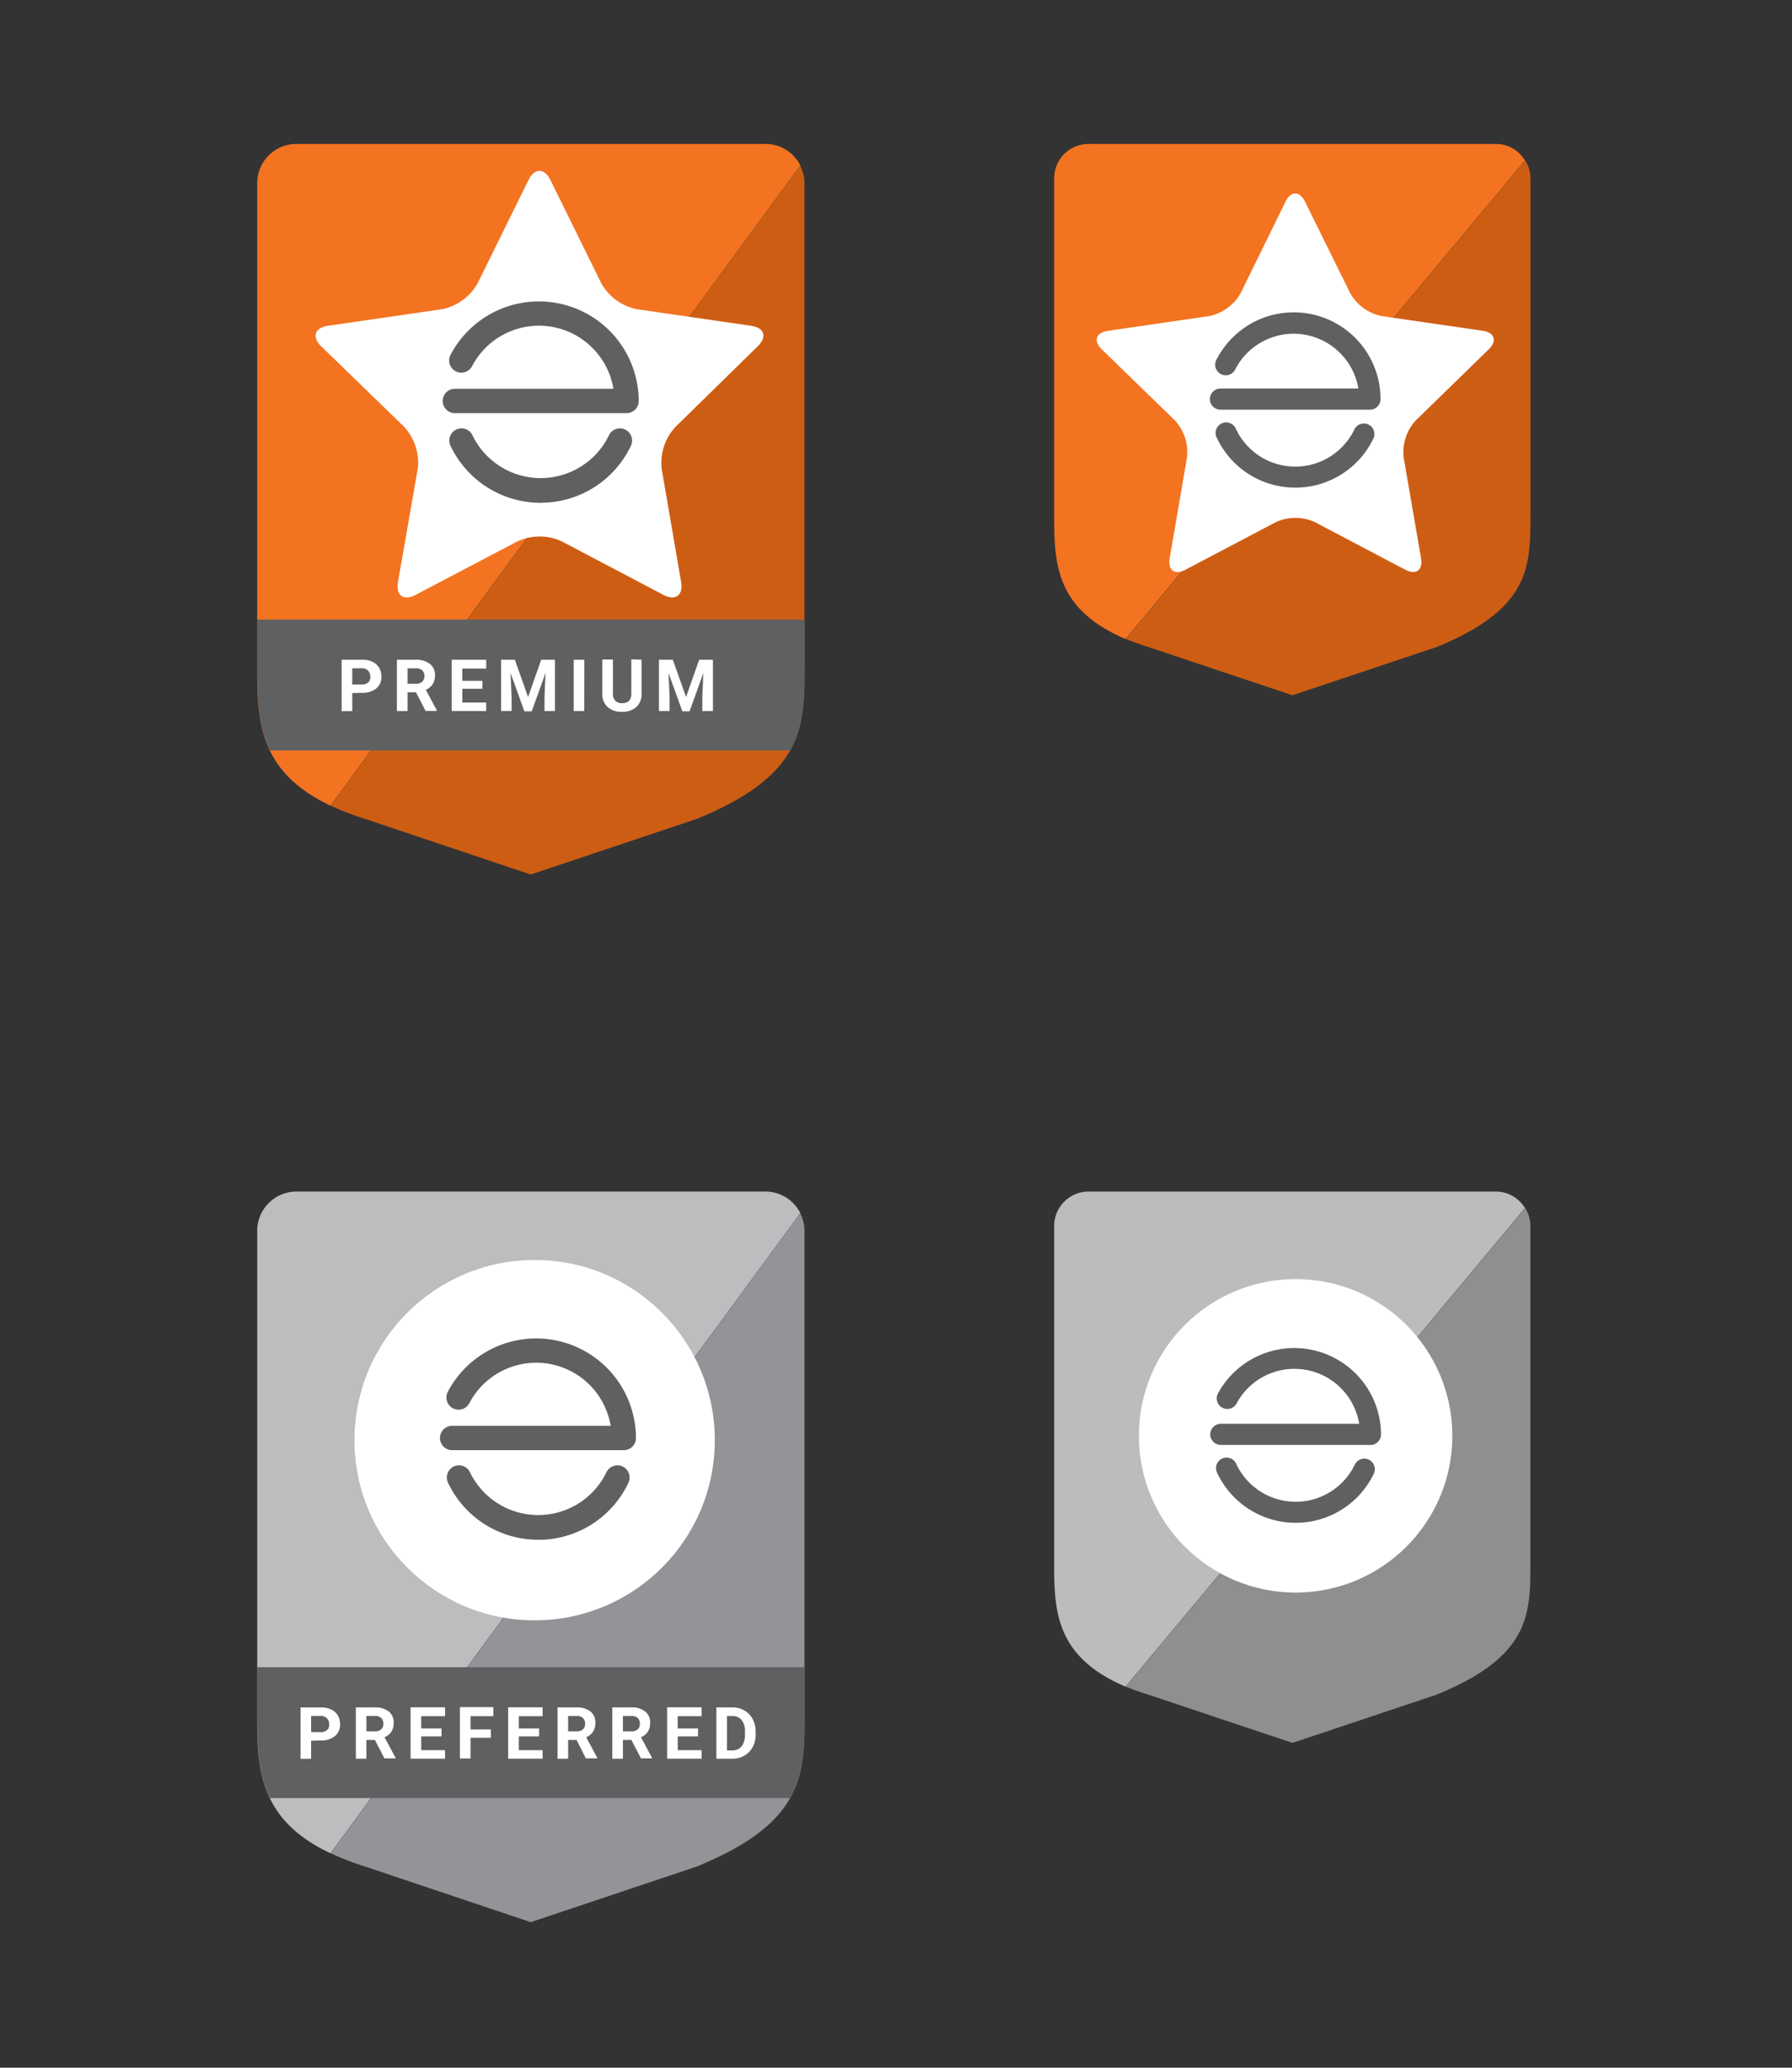 <svg xmlns="http://www.w3.org/2000/svg" viewBox="0 0 260 300"><rect x="0" y="0" width="260" height="300" fill="#333333" stroke="none"/><defs><style>.cls-1{opacity:0;}.cls-2{fill:#1598cc;}.cls-3{fill:#929497;}.cls-4{fill:#bbbdbf;}.cls-5{fill:#5f6062;}.cls-6{fill:#fff;}.cls-7{fill:#ce5d14;}.cls-8{fill:#f37321;}.cls-9{fill:#bbbcbc;}.cls-10{fill:#8f8f8f;}</style></defs><title>supporting-assets-small-1-</title><g id="background"><g class="cls-1"><rect class="cls-2" width="260" height="300"/></g></g><g id="artwork_installer_network" data-name="artwork installer network"><path class="cls-3" d="M53,270.82l24,8.06,24.07-8.06c15.49-6.32,15.65-13.21,15.65-21.82V178.38h0a5.62,5.62,0,0,0-.61-2.33L48,268.89A38.19,38.19,0,0,0,53,270.82Z"/><path class="cls-4" d="M111,172.88H43a5.7,5.7,0,0,0-5.68,5.5h0V249c0,7.55.23,15,10.64,19.89L116.12,176A5.68,5.68,0,0,0,111,172.88Z"/><path class="cls-5" d="M37.34,241.89V249c0,4.13.07,8.22,1.84,11.88h75.48c2-3.62,2.09-7.53,2.09-11.88v-7.11Z"/><circle class="cls-6" cx="77.57" cy="208.95" r="26.14"/><path class="cls-6" d="M45.14,252.55v2.63H43.61v-7.45h2.91A3.37,3.37,0,0,1,48,248a2.27,2.27,0,0,1,1,.87,2.44,2.44,0,0,1,.34,1.29,2.14,2.14,0,0,1-.75,1.73,3.13,3.13,0,0,1-2.08.63Zm0-1.24h1.37a1.35,1.35,0,0,0,.93-.29,1,1,0,0,0,.32-.82,1.23,1.23,0,0,0-.32-.89,1.2,1.2,0,0,0-.89-.35H45.14Z"/><path class="cls-6" d="M54.39,252.44H53.16v2.73H51.63v-7.45H54.4a3.13,3.13,0,0,1,2,.59,2,2,0,0,1,.72,1.66,2.29,2.29,0,0,1-.33,1.27,2.25,2.25,0,0,1-1,.81l1.61,3v.07H55.78Zm-1.22-1.24H54.4a1.27,1.27,0,0,0,.9-.29,1.05,1.05,0,0,0,.32-.81,1.12,1.12,0,0,0-.3-.83,1.24,1.24,0,0,0-.92-.3H53.16Z"/><path class="cls-6" d="M64.06,251.93H61.11v2h3.46v1.23h-5v-7.45h5V249H61.11v1.78h2.95Z"/><path class="cls-6" d="M71.22,252.13H68.27v3H66.73v-7.45h4.85V249H68.27v1.92h2.95Z"/><path class="cls-6" d="M78.22,251.93H75.27v2h3.46v1.23h-5v-7.45h5V249H75.27v1.78h2.95Z"/><path class="cls-6" d="M83.65,252.44H82.43v2.73H80.89v-7.45h2.77a3.13,3.13,0,0,1,2,.59,2,2,0,0,1,.72,1.66,2.29,2.29,0,0,1-.33,1.27,2.25,2.25,0,0,1-1,.81l1.61,3v.07H85Zm-1.22-1.24h1.24a1.27,1.27,0,0,0,.9-.29,1.05,1.05,0,0,0,.32-.81,1.12,1.12,0,0,0-.3-.83,1.24,1.24,0,0,0-.92-.3H82.43Z"/><path class="cls-6" d="M91.6,252.44H90.38v2.73H88.84v-7.45h2.77a3.13,3.13,0,0,1,2,.59,2,2,0,0,1,.72,1.66,2.29,2.29,0,0,1-.33,1.27,2.25,2.25,0,0,1-1,.81l1.61,3v.07H93Zm-1.22-1.24h1.24a1.27,1.27,0,0,0,.9-.29,1.05,1.05,0,0,0,.32-.81,1.12,1.12,0,0,0-.3-.83,1.24,1.24,0,0,0-.92-.3H90.38Z"/><path class="cls-6" d="M101.27,251.93H98.33v2h3.46v1.23h-5v-7.45h5V249H98.33v1.78h2.95Z"/><path class="cls-6" d="M103.94,255.17v-7.45h2.29a3.47,3.47,0,0,1,1.76.44,3.09,3.09,0,0,1,1.21,1.26,3.88,3.88,0,0,1,.44,1.86v.34a3.91,3.91,0,0,1-.43,1.85,3.06,3.06,0,0,1-1.21,1.25,3.49,3.49,0,0,1-1.76.45Zm1.54-6.21v5h.74a1.67,1.67,0,0,0,1.38-.59,2.67,2.67,0,0,0,.49-1.69v-.39a2.7,2.7,0,0,0-.47-1.72,1.66,1.66,0,0,0-1.38-.59Z"/><path class="cls-5" d="M78.13,223.4A14.46,14.46,0,0,1,65,215.12a1.76,1.76,0,1,1,3.19-1.51,11,11,0,0,0,19.8,0,1.76,1.76,0,0,1,3.19,1.51,14.44,14.44,0,0,1-12.49,8.28Z"/><path class="cls-5" d="M90.6,210.4h-25a1.76,1.76,0,1,1,0-3.53h23a10.95,10.95,0,0,0-20.5-3.29,1.76,1.76,0,1,1-3.13-1.64,14.48,14.48,0,0,1,27.3,6.69,1.76,1.76,0,0,1-1.76,1.77Z"/><path class="cls-7" d="M53,118.82l24,8.06,24.07-8.06c15.49-6.32,15.65-13.21,15.65-21.82V26.38h0a5.62,5.62,0,0,0-.61-2.33L48,116.89A38.19,38.19,0,0,0,53,118.82Z"/><path class="cls-8" d="M111,20.88H43a5.7,5.7,0,0,0-5.68,5.5h0V97c0,7.55.23,15,10.64,19.89L116.12,24A5.68,5.68,0,0,0,111,20.88Z"/><path class="cls-6" d="M109.92,50.26c1.42-1.38,1-2.74-1-3l-16.52-2.4a7.69,7.69,0,0,1-5.15-3.74l-7.39-15c-.88-1.77-2.31-1.77-3.18,0l-7.39,15a7.69,7.69,0,0,1-5.15,3.74l-16.52,2.4c-2,.28-2.4,1.65-1,3l12,11.65a7.69,7.69,0,0,1,2,6.06L57.74,84.43c-.33,2,.82,2.79,2.58,1.87L75.1,78.53a7.69,7.69,0,0,1,6.37,0L96.24,86.3c1.75.92,2.91.08,2.58-1.87L96,68a7.69,7.69,0,0,1,2-6.06Z"/><path class="cls-5" d="M37.34,89.89V97c0,4.13.07,8.22,1.84,11.88h75.48c2-3.62,2.09-7.53,2.09-11.88V89.89Z"/><path class="cls-6" d="M51.11,100.55v2.63H49.57V95.72h2.91A3.37,3.37,0,0,1,54,96a2.27,2.27,0,0,1,1,.87,2.44,2.44,0,0,1,.34,1.29,2.14,2.14,0,0,1-.75,1.73,3.13,3.13,0,0,1-2.08.63Zm0-1.24h1.37a1.35,1.35,0,0,0,.93-.29,1,1,0,0,0,.32-.82,1.23,1.23,0,0,0-.32-.89,1.2,1.2,0,0,0-.89-.35H51.11Z"/><path class="cls-6" d="M60.35,100.44H59.13v2.73H57.59V95.72h2.77a3.13,3.13,0,0,1,2,.59A2,2,0,0,1,63.11,98a2.3,2.3,0,0,1-.33,1.27,2.26,2.26,0,0,1-1,.81l1.61,3v.07H61.75ZM59.13,99.2h1.24a1.27,1.27,0,0,0,.89-.29,1.05,1.05,0,0,0,.32-.81,1.13,1.13,0,0,0-.3-.83,1.25,1.25,0,0,0-.92-.3H59.13Z"/><path class="cls-6" d="M70,99.93H67.08v2h3.46v1.23h-5V95.72h5V97H67.08v1.78H70Z"/><path class="cls-6" d="M74.7,95.72l1.92,5.41,1.9-5.41h2v7.45H79v-2l.15-3.52-2,5.55H76.08l-2-5.55.15,3.51v2H72.7V95.72Z"/><path class="cls-6" d="M84.77,103.17H83.24V95.72h1.54Z"/><path class="cls-6" d="M93.09,95.72v4.91a2.51,2.51,0,0,1-.76,1.94,3,3,0,0,1-2.09.71,3,3,0,0,1-2.07-.69,2.47,2.47,0,0,1-.78-1.9v-5h1.54v4.92a1.42,1.42,0,0,0,.35,1.07,1.34,1.34,0,0,0,1,.34q1.3,0,1.32-1.36v-5Z"/><path class="cls-6" d="M97.62,95.72l1.92,5.41,1.9-5.41h2v7.45h-1.54v-2l.15-3.52-2,5.55H99l-2-5.55.15,3.51v2H95.61V95.72Z"/><path class="cls-5" d="M78.44,72.95a14.46,14.46,0,0,1-13.08-8.28,1.76,1.76,0,1,1,3.19-1.51,11,11,0,0,0,19.8,0,1.76,1.76,0,0,1,3.19,1.51A14.44,14.44,0,0,1,79,72.93Z"/><path class="cls-5" d="M90.91,59.94H66a1.76,1.76,0,0,1,0-3.53H89a10.95,10.95,0,0,0-20.5-3.29,1.76,1.76,0,0,1-3.13-1.64,14.48,14.48,0,0,1,27.3,6.69,1.76,1.76,0,0,1-1.76,1.77Z"/><path class="cls-9" d="M217.09,172.88H157.95a5,5,0,0,0-5,4.78h0V226.9c0,6.82.22,13.52,10.36,17.81l57.95-69.43A4.93,4.93,0,0,0,217.09,172.88Z"/><path class="cls-10" d="M166.6,245.87l20.92,7,20.93-7c13.45-5.5,13.6-11.52,13.6-19V177.66h0a4.89,4.89,0,0,0-.76-2.38l-57.95,69.43C164.34,245.11,165.42,245.5,166.6,245.87Z"/><circle class="cls-6" cx="187.98" cy="208.32" r="22.74"/><path class="cls-5" d="M188,220.94a12.58,12.58,0,0,1-11.38-7.2,1.53,1.53,0,1,1,2.76-1.31,9.52,9.52,0,0,0,17.22,0,1.53,1.53,0,0,1,2.76,1.31,12.56,12.56,0,0,1-10.84,7.19Z"/><path class="cls-5" d="M198.83,209.64h-21.7a1.53,1.53,0,0,1,0-3.07h20.07a9.52,9.52,0,0,0-17.83-2.86,1.54,1.54,0,0,1-2.72-1.42,12.59,12.59,0,0,1,23.72,5.82,1.53,1.53,0,0,1-1.53,1.54h0Z"/><path class="cls-8" d="M217.09,20.88H157.95a5,5,0,0,0-5,4.78h0V74.9c0,6.82.22,13.52,10.36,17.81l57.95-69.43A4.93,4.93,0,0,0,217.09,20.88Z"/><path class="cls-7" d="M166.6,93.87l20.92,7,20.93-7c13.45-5.5,13.6-11.52,13.6-19V25.66h0a4.89,4.89,0,0,0-.76-2.38L163.35,92.71C164.34,93.11,165.42,93.5,166.6,93.87Z"/><path class="cls-6" d="M216,50.68c1.26-1.22.86-2.44-.87-2.69l-14.66-2.13a6.82,6.82,0,0,1-4.57-3.32l-6.56-13.29c-.78-1.57-2.07-1.57-2.82,0L180,42.54a6.82,6.82,0,0,1-4.57,3.32L160.73,48c-1.74.26-2.13,1.46-.87,2.69L170.47,61a6.82,6.82,0,0,1,1.75,5.37L169.71,81c-.3,1.73.73,2.48,2.29,1.66l13.12-6.91a6.82,6.82,0,0,1,5.65,0l13.12,6.91c1.55.81,2.58.07,2.29-1.66L203.66,66.4A6.82,6.82,0,0,1,205.41,61Z"/><path class="cls-5" d="M187.94,70.75a12.58,12.58,0,0,1-11.38-7.2,1.53,1.53,0,1,1,2.76-1.31,9.52,9.52,0,0,0,17.22,0,1.53,1.53,0,0,1,2.76,1.31,12.56,12.56,0,0,1-10.84,7.19Z"/><path class="cls-5" d="M198.79,59.44H177.08a1.53,1.53,0,1,1,0-3.07h20a9.52,9.52,0,0,0-17.81-2.87,1.54,1.54,0,1,1-2.72-1.42,12.59,12.59,0,0,1,23.75,5.82,1.53,1.53,0,0,1-1.53,1.54Z"/></g></svg>